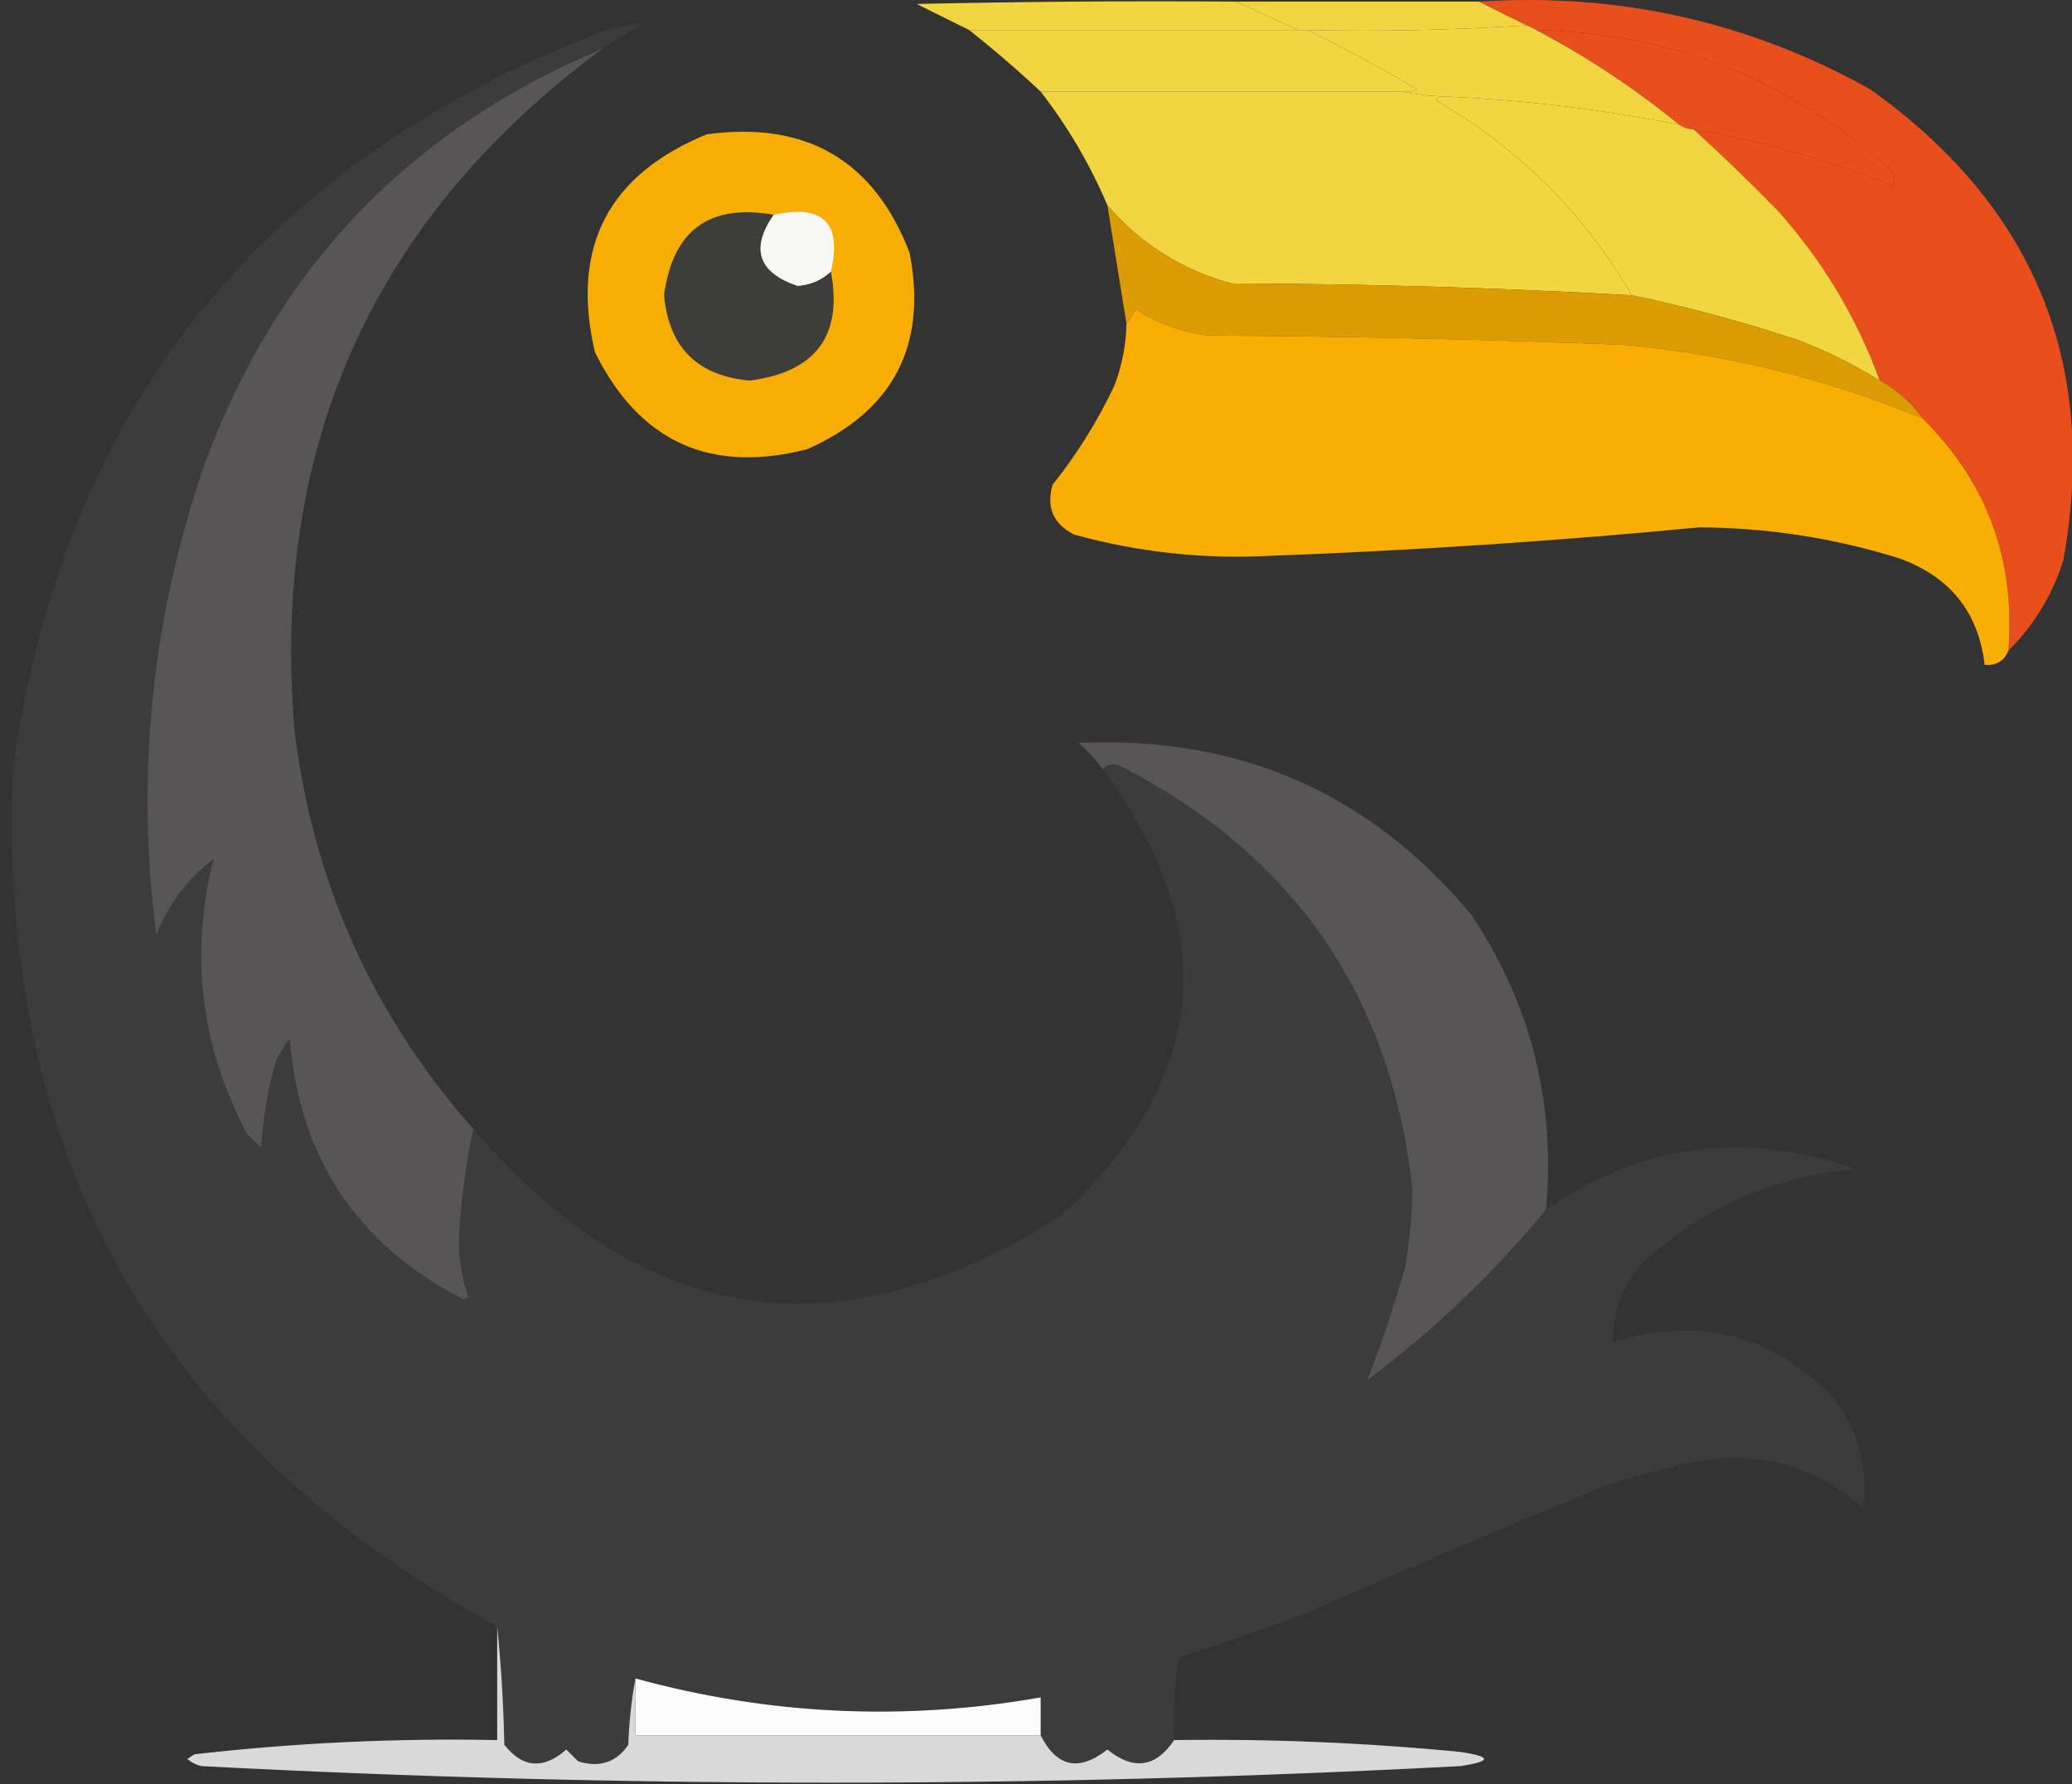 <svg width="568" height="489" viewBox="0 0 568 489" fill="none" xmlns="http://www.w3.org/2000/svg">
<rect x="0" y="0" width="568" height="489" fill="#333333" stroke="none"/>
<g clip-path="url(#clip0_3_10)">
<path fill-rule="evenodd" clip-rule="evenodd" d="M338.86 0.443C344.523 3.04 350.187 5.636 355.85 8.232C325.791 8.232 295.733 8.232 265.674 8.232C260.951 5.887 256.16 3.507 251.298 1.092C280.483 0.443 309.669 0.226 338.86 0.443Z" fill="#F1D541"/>
<path fill-rule="evenodd" clip-rule="evenodd" d="M338.86 0.443C361.077 0.443 383.294 0.443 405.511 0.443C409.771 2.589 414.128 4.752 418.58 6.934C398.771 8.227 378.732 8.661 358.463 8.232C357.592 8.232 356.721 8.232 355.85 8.232C350.187 5.636 344.523 3.039 338.86 0.443Z" fill="#F1D541"/>
<path fill-rule="evenodd" clip-rule="evenodd" d="M405.511 0.443C443.745 -2.047 479.467 5.959 512.676 24.46C557.728 56.603 575.371 99.662 565.606 153.634C562.549 163.193 557.539 171.416 550.576 178.301C552.512 153.327 544.67 132.123 527.052 114.687C523.922 110.324 520.002 106.862 515.29 104.301C508.932 86.904 499.566 71.325 487.192 57.565C479.705 49.91 472.082 42.552 464.322 35.495C483.154 38.659 501.45 43.852 519.211 51.074C519.663 48.304 518.356 45.924 515.29 43.934C488.341 20.939 456.976 9.04 421.194 8.232C420.322 7.8 419.452 7.366 418.58 6.934C414.128 4.752 409.771 2.589 405.511 0.443Z" fill="#E94F1D"/>
<path fill-rule="evenodd" clip-rule="evenodd" d="M165.044 13.425C112 35.613 75.625 73.696 55.918 127.67C41.542 169.625 37.187 212.466 42.849 256.194C46.2 247.777 51.428 240.852 58.532 235.423C51.954 261.63 55.005 286.73 67.68 310.72C68.987 312.018 70.294 313.317 71.601 314.615C72.065 306.685 73.372 298.896 75.522 291.247C76.499 288.868 77.806 286.704 79.442 284.755C82.061 317.412 97.961 341.213 127.144 356.158C127.579 355.941 128.015 355.726 128.451 355.509C126.511 350.106 125.64 344.479 125.837 338.632C126.426 328.621 127.733 318.885 129.758 309.422C176.259 363.857 229.842 371.863 290.505 333.439C331.332 296.11 335.253 255.216 302.267 210.756C303.706 209.331 305.448 209.114 307.495 210.107C355.033 234.67 381.606 273.401 387.215 326.299C386.992 333.263 386.338 340.187 385.255 347.071C382.238 357.791 378.753 368.177 374.8 378.228C393.05 364.642 409.386 349.063 423.808 331.492C450.137 313.409 478.452 309.731 508.756 320.457C486.418 322.359 467.033 330.797 450.599 345.772C444.846 352.012 442.014 359.369 442.104 367.842C465.609 360.534 485.866 365.727 502.875 383.421C509.502 392.348 512.116 402.301 510.716 413.28C497.01 401.248 481.109 397.137 463.015 400.947C455.064 402.705 447.222 404.869 439.491 407.438C411.894 418.765 384.45 430.449 357.157 442.49C345.928 446.641 334.602 450.536 323.177 454.175C321.903 461.628 321.468 469.202 321.87 476.894C316.839 484.408 310.74 485.274 303.574 479.49C295.781 485.62 289.682 484.322 285.278 475.595C285.278 472.133 285.278 468.672 285.278 465.21C247.81 471.76 210.782 470.03 174.192 460.017C173.112 465.835 172.459 471.894 172.231 478.192C168.947 483.011 164.373 484.525 158.509 482.736C157.421 481.654 156.331 480.571 155.242 479.49C148.968 485.006 143.305 484.574 138.252 478.192C138.029 467.144 137.375 456.326 136.292 445.736C42.921 394.864 -1.295 316.105 3.643 209.458C17.714 112.85 70.208 46.425 161.123 10.18C166.249 8.042 171.476 6.743 176.806 6.285C172.69 8.443 168.77 10.822 165.044 13.425Z" fill="#3C3C3C"/>
<path fill-rule="evenodd" clip-rule="evenodd" d="M265.674 8.232C295.733 8.232 325.791 8.232 355.85 8.232C356.721 8.232 357.592 8.232 358.463 8.232C368.571 13.253 378.591 18.662 388.522 24.46C387.283 25.087 385.976 25.303 384.601 25.109C351.494 25.109 318.385 25.109 285.278 25.109C278.934 19.165 272.399 13.538 265.674 8.232Z" fill="#F1D541"/>
<path fill-rule="evenodd" clip-rule="evenodd" d="M418.58 6.934C419.452 7.366 420.322 7.8 421.194 8.232C435.162 15.598 448.231 24.254 460.401 34.197C438.829 29.905 417.049 27.308 395.056 26.407C391.596 26.296 388.11 25.862 384.601 25.109C385.976 25.303 387.283 25.087 388.522 24.46C378.591 18.662 368.571 13.253 358.463 8.232C378.732 8.661 398.77 8.227 418.58 6.934Z" fill="#F1D541"/>
<path fill-rule="evenodd" clip-rule="evenodd" d="M421.194 8.232C456.975 9.04 488.341 20.939 515.29 43.934C518.356 45.924 519.663 48.304 519.211 51.074C501.45 43.852 483.154 38.659 464.321 35.495C462.872 35.421 461.565 34.989 460.401 34.197C448.231 24.254 435.162 15.598 421.194 8.232Z" fill="#E94F1D"/>
<path fill-rule="evenodd" clip-rule="evenodd" d="M165.044 13.425C102.289 59.912 74.191 122.227 80.749 200.37C85.883 241.91 102.219 278.26 129.758 309.422C127.733 318.884 126.426 328.621 125.837 338.632C125.64 344.479 126.511 350.106 128.451 355.509C128.015 355.726 127.579 355.941 127.144 356.158C97.961 341.213 82.061 317.412 79.442 284.755C77.806 286.704 76.499 288.868 75.522 291.246C73.372 298.896 72.065 306.685 71.601 314.615C70.294 313.316 68.987 312.018 67.68 310.72C55.005 286.73 51.954 261.63 58.532 235.423C51.428 240.852 46.2 247.777 42.849 256.194C37.187 212.466 41.542 169.624 55.918 127.669C75.625 73.696 112 35.613 165.044 13.425Z" fill="#575556"/>
<path fill-rule="evenodd" clip-rule="evenodd" d="M285.278 25.109C318.385 25.109 351.494 25.109 384.601 25.109C388.11 25.862 391.596 26.296 395.056 26.408C393.438 26.81 393.438 27.459 395.056 28.355C417.144 41.424 434.569 58.95 447.332 80.933C410.782 78.861 374.189 77.779 337.553 77.688C324.022 73.98 312.696 66.84 303.574 56.267C298.812 45.071 292.714 34.685 285.278 25.109Z" fill="#F1D541"/>
<path fill-rule="evenodd" clip-rule="evenodd" d="M395.056 26.408C417.049 27.308 438.829 29.905 460.401 34.197C461.565 34.989 462.872 35.421 464.321 35.495C472.082 42.552 479.705 49.909 487.192 57.565C499.566 71.325 508.932 86.904 515.29 104.301C508.284 99.956 500.878 96.277 493.073 93.266C477.899 88.229 462.651 84.119 447.332 80.933C434.569 58.95 417.144 41.424 395.056 28.355C393.438 27.459 393.438 26.81 395.056 26.408Z" fill="#F1D541"/>
<path fill-rule="evenodd" clip-rule="evenodd" d="M193.795 36.793C221.086 33.136 239.599 43.954 249.338 69.249C254.292 94.678 244.926 112.637 221.24 123.126C194.63 129.925 175.245 121.054 163.083 96.512C156.395 67.822 166.631 47.915 193.795 36.793Z" fill="#F8AD05"/>
<path fill-rule="evenodd" clip-rule="evenodd" d="M212.092 58.863C205.667 68.174 207.846 74.665 218.626 78.337C222.178 78.084 225.227 76.785 227.774 74.442C231.056 91.983 223.65 101.936 205.557 104.301C191.218 103.04 183.377 95.25 182.033 80.933C184.421 63.102 194.441 55.746 212.092 58.863Z" fill="#3D3D3B"/>
<path fill-rule="evenodd" clip-rule="evenodd" d="M227.774 74.442C225.227 76.785 222.178 78.084 218.626 78.337C207.846 74.665 205.667 68.174 212.092 58.863C225.668 55.905 230.895 61.098 227.774 74.442Z" fill="#F8F8F7"/>
<path fill-rule="evenodd" clip-rule="evenodd" d="M303.574 56.267C312.696 66.84 324.022 73.98 337.553 77.688C374.189 77.779 410.782 78.861 447.332 80.933C462.651 84.119 477.899 88.229 493.073 93.266C500.878 96.277 508.284 99.956 515.29 104.301C520.002 106.862 523.922 110.324 527.052 114.687C501.112 103.917 474.102 97.21 446.025 94.565C407.71 93.026 369.375 92.16 331.019 91.968C323.968 91.004 317.434 88.624 311.415 84.828C310.532 86.259 309.662 87.557 308.802 88.723C307.059 77.904 305.316 67.085 303.574 56.267Z" fill="#DC9C03"/>
<path fill-rule="evenodd" clip-rule="evenodd" d="M527.052 114.687C544.671 132.122 552.512 153.326 550.576 178.3C549.399 181.192 547.222 182.49 544.042 182.195C542.38 167.756 534.538 158.02 520.518 152.985C502.684 147.416 484.388 144.604 465.628 144.547C426.495 148.291 387.288 150.887 348.008 152.336C329.802 153.284 311.941 151.336 294.426 146.494C288.726 143.604 286.766 139.06 288.545 132.862C295.244 124.463 300.907 115.375 305.534 105.6C307.585 100.143 308.674 94.518 308.802 88.723C309.662 87.557 310.532 86.259 311.415 84.828C317.434 88.624 323.968 91.004 331.019 91.968C369.375 92.16 407.71 93.026 446.025 94.565C474.102 97.21 501.112 103.917 527.052 114.687Z" fill="#F9AE03"/>
<path fill-rule="evenodd" clip-rule="evenodd" d="M423.808 331.492C409.386 349.063 393.05 364.642 374.8 378.228C378.753 368.177 382.238 357.791 385.255 347.071C386.338 340.187 386.992 333.263 387.215 326.299C381.606 273.401 355.033 234.67 307.495 210.107C305.448 209.114 303.706 209.331 302.267 210.756C300.397 208.242 298.218 205.862 295.733 203.616C339.828 201.61 375.768 217.406 403.551 251.001C419.712 275.407 426.465 302.236 423.808 331.492Z" fill="#575556"/>
<path fill-rule="evenodd" clip-rule="evenodd" d="M174.192 460.016C210.782 470.03 247.81 471.76 285.278 465.209C285.278 468.672 285.278 472.133 285.278 475.595C248.249 475.595 211.22 475.595 174.192 475.595C174.192 470.402 174.192 465.209 174.192 460.016Z" fill="#FCFCFC"/>
<path fill-rule="evenodd" clip-rule="evenodd" d="M136.292 445.736C137.375 456.326 138.029 467.144 138.252 478.192C143.305 484.574 148.968 485.006 155.242 479.49C156.331 480.571 157.421 481.654 158.509 482.736C164.373 484.524 168.947 483.011 172.231 478.192C172.459 471.894 173.112 465.835 174.192 460.016C174.192 465.209 174.192 470.402 174.192 475.595C211.22 475.595 248.249 475.595 285.278 475.595C289.682 484.322 295.781 485.62 303.574 479.49C310.74 485.274 316.839 484.408 321.87 476.893C348.075 476.522 374.213 477.604 400.284 480.139C408.997 481.437 408.997 482.736 400.284 484.034C285.27 490.078 170.263 490.078 55.265 484.034C53.796 483.71 52.489 483.061 51.344 482.086C51.998 481.654 52.651 481.22 53.304 480.788C80.855 477.648 108.517 476.35 136.292 476.893C136.292 466.508 136.292 456.122 136.292 445.736Z" fill="#D9D9D9"/>
</g>
<defs>
<clipPath id="clip0_3_10">
<rect width="568" height="489" fill="white"/>
</clipPath>
</defs>
</svg>
